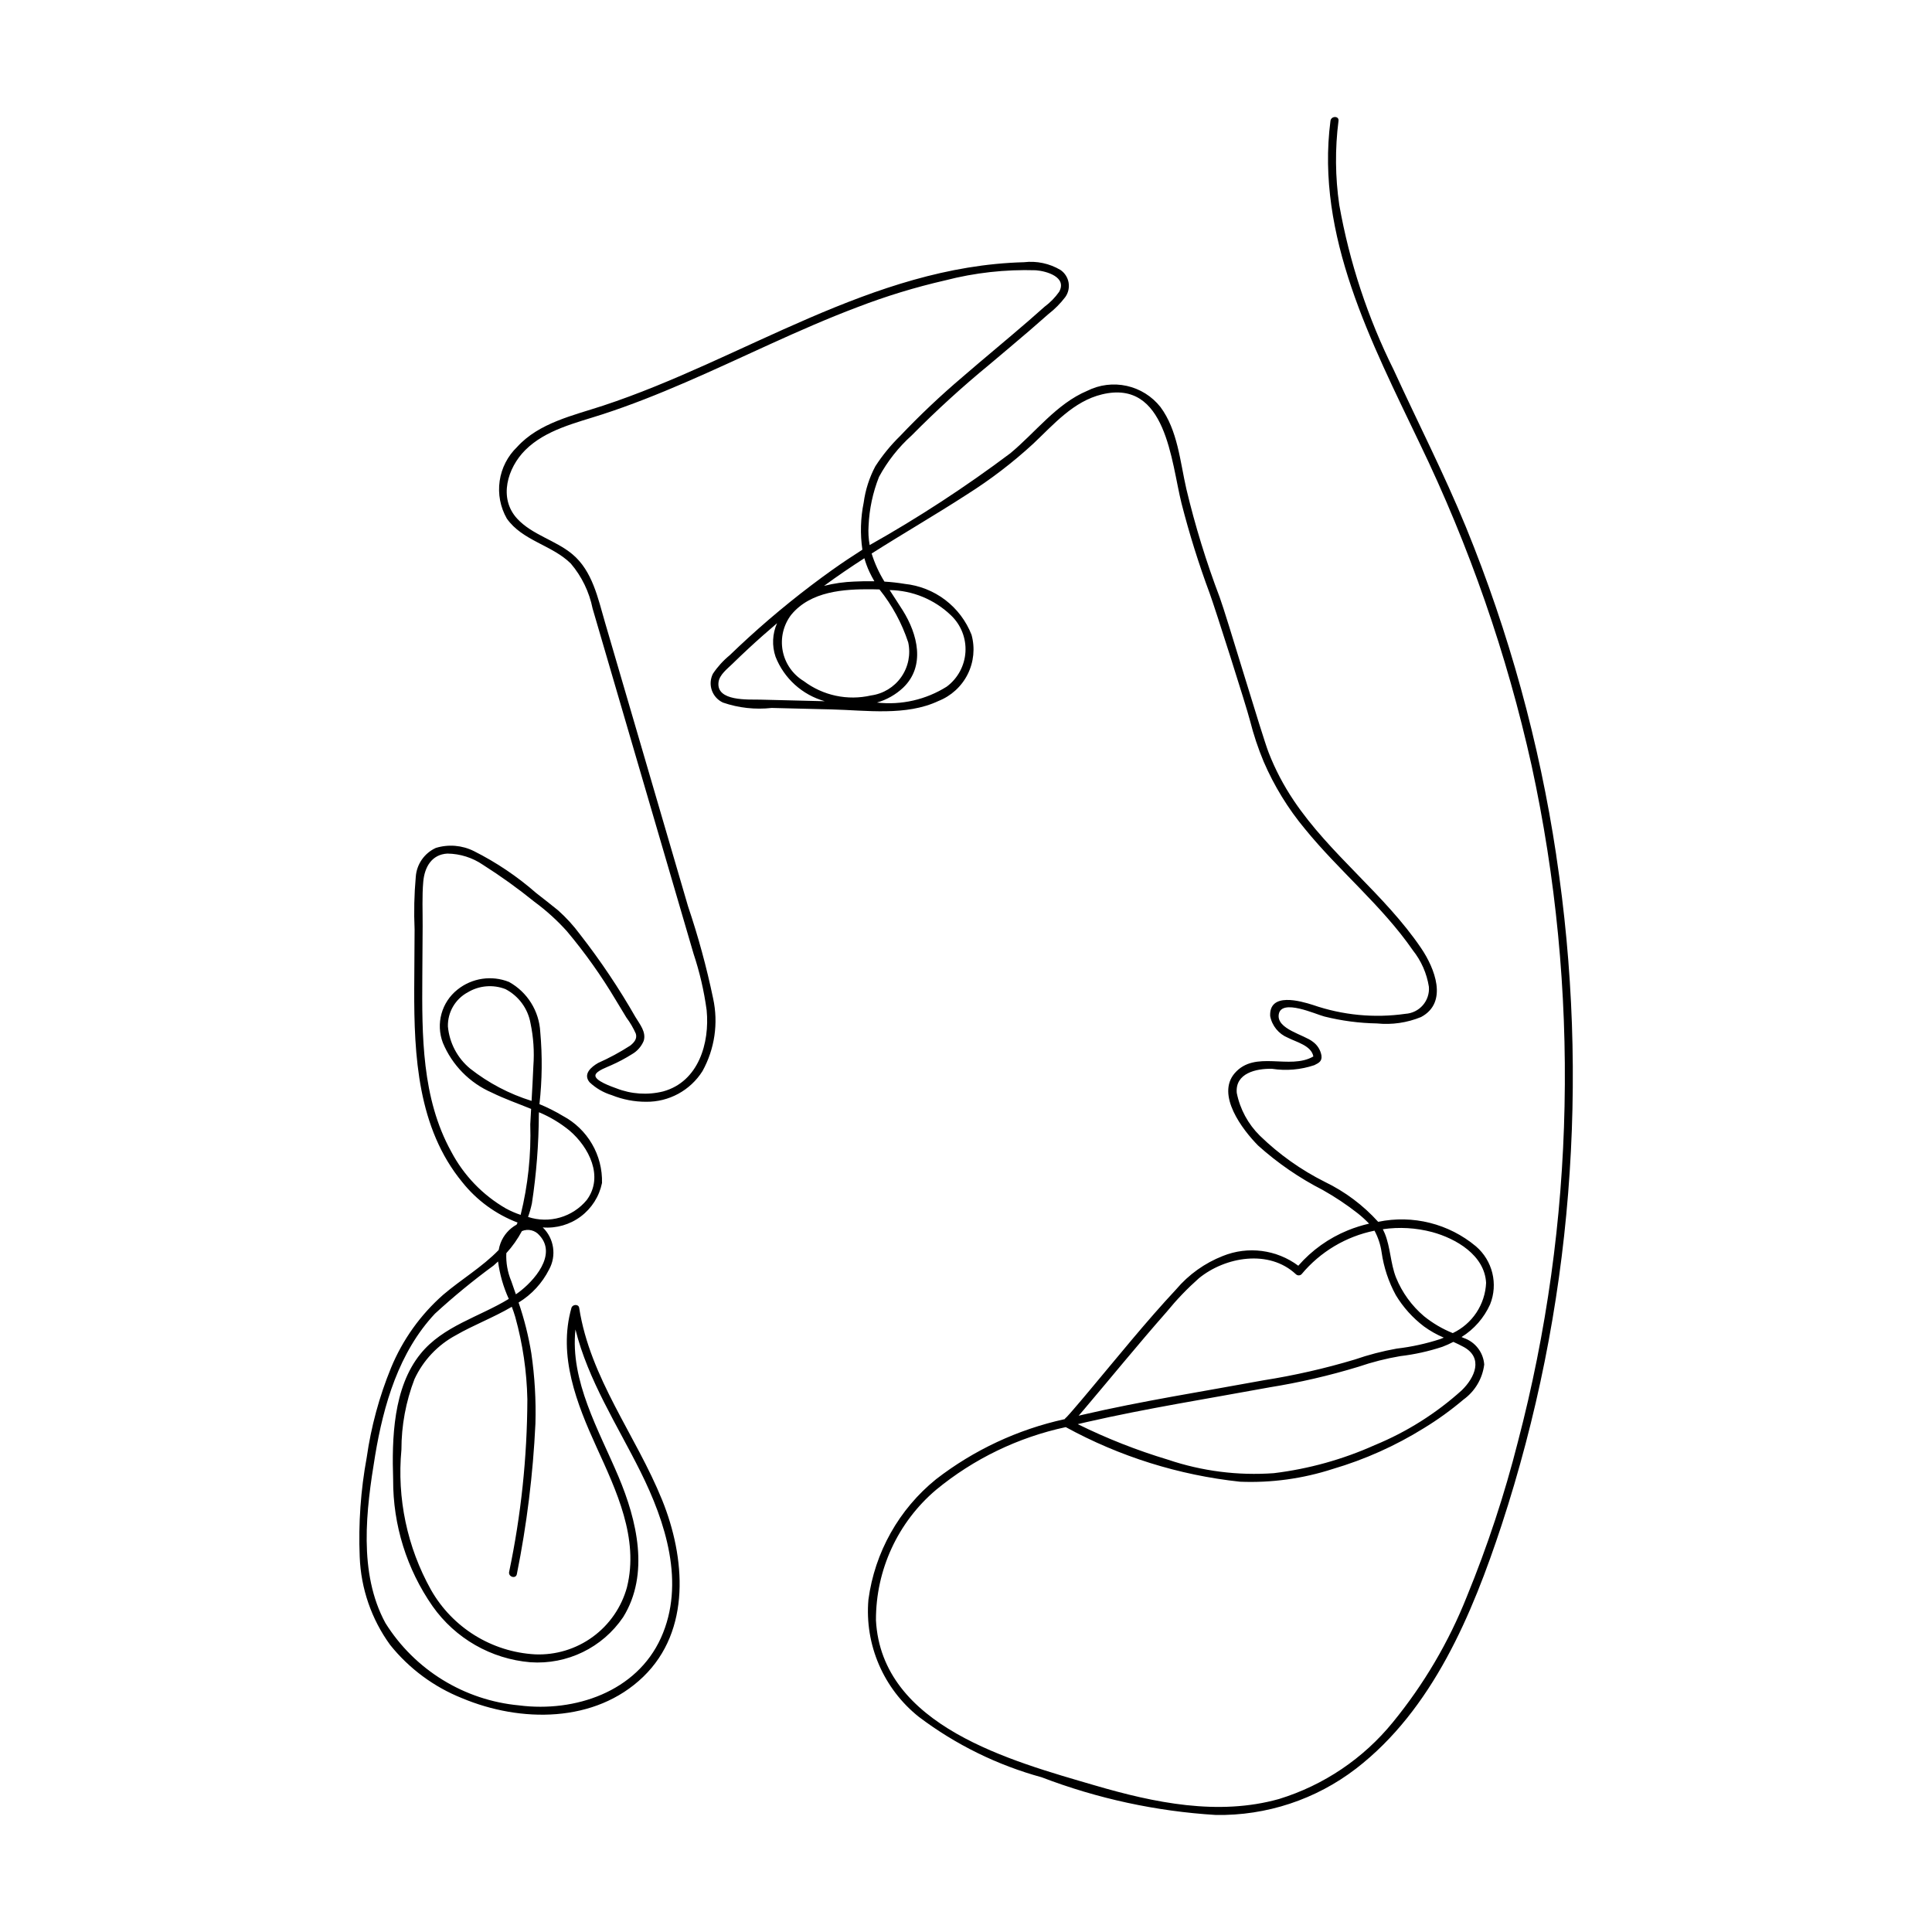<?xml version="1.0" encoding="UTF-8"?>
<!-- Uploaded to: ICON Repo, www.iconrepo.com, Generator: ICON Repo Mixer Tools -->
<svg fill="#000000" width="800px" height="800px" version="1.1" viewBox="144 144 512 512" xmlns="http://www.w3.org/2000/svg">
 <g>
  <path d="m426.21 520.03c-0.035 0.012-0.07 0.031-0.098 0.055 0.031-0.016 0.062-0.031 0.094-0.047z"/>
  <path d="m556.42 370.63c-4.484-29.812-12.508-58.98-23.906-86.891-5.805-14.164-12.781-27.773-19.152-41.68v-0.004c-6.883-13.812-11.746-28.547-14.441-43.742-1.082-7.387-1.148-14.887-0.203-22.293 0.176-1.355-1.953-1.34-2.129 0-3.969 30.449 10.934 58.867 23.633 85.461 13.16 27.23 23.117 55.895 29.672 85.418 6.434 29.629 9.363 59.91 8.727 90.223-0.598 30.047-4.746 59.918-12.367 88.988-3.543 13.969-8.066 27.672-13.531 41.008-4.777 12.02-11.375 23.23-19.559 33.246-7.82 9.637-18.328 16.73-30.191 20.383-16.145 4.543-33.117 0.996-48.82-3.598-22.027-6.445-56.551-15.613-58.02-43.816h0.004c-0.035-13.297 5.797-25.934 15.945-34.527 9.957-8.203 21.742-13.898 34.355-16.605 14.293 7.82 29.992 12.734 46.191 14.469 8.312 0.336 16.617-0.805 24.535-3.367 8.508-2.5 16.637-6.141 24.168-10.82 3.699-2.254 7.211-4.793 10.516-7.59 3.039-2.195 5.027-5.559 5.488-9.281-0.242-3.242-2.41-6.027-5.496-7.055-0.172-0.078-0.34-0.152-0.512-0.23 3.324-2.07 5.953-5.078 7.562-8.648 2.176-5.402 0.668-11.586-3.746-15.383-7.191-6.016-16.738-8.41-25.914-6.5-3.981-4.406-8.777-8-14.125-10.582-6.328-3.168-12.133-7.293-17.211-12.227-3.133-3.082-5.273-7.031-6.137-11.344-0.473-5.281 5.215-6.492 9.34-6.398 3.758 0.582 7.602 0.254 11.207-0.961 1.293-0.629 2.094-1.086 1.891-2.598v0.004c-0.258-1.438-1.059-2.723-2.238-3.586-2.371-1.93-9.699-3.352-9.07-7.289 0.68-4.269 9.84 0.012 12.098 0.574 4.551 1.137 9.211 1.75 13.898 1.832 3.984 0.406 8.008-0.176 11.715-1.695 7.293-3.902 3.547-13.035 0.051-18.203-9.738-14.387-24.18-24.828-33.852-39.258l0.004-0.004c-2.656-3.949-4.867-8.176-6.594-12.609-1.762-4.527-11.199-36.371-12.969-41.145-3.562-9.367-6.512-18.953-8.836-28.703-1.668-7.258-2.289-15.582-6.879-21.754-2.246-2.832-5.398-4.805-8.93-5.586-3.527-0.781-7.219-0.32-10.449 1.301-8.164 3.43-13.742 11.051-20.414 16.57-11.875 8.914-24.32 17.039-37.258 24.316-0.312-1.688-0.41-3.41-0.289-5.121 0.191-4.438 1.125-8.812 2.758-12.941 2.238-4.137 5.172-7.859 8.672-11.004 6.555-6.629 13.449-12.918 20.656-18.832 3.555-3.004 7.125-5.988 10.652-9.02 1.633-1.406 3.254-2.824 4.867-4.254v-0.004c1.703-1.312 3.227-2.844 4.527-4.555 0.797-1.121 1.105-2.508 0.867-3.859-0.242-1.348-1.016-2.547-2.148-3.32-2.914-1.727-6.316-2.449-9.68-2.051-40.328 1.07-74.324 25.754-111.53 38.012-7.856 2.59-16.98 4.543-22.773 10.938v0.004c-2.508 2.402-4.141 5.578-4.637 9.02-0.496 3.438 0.172 6.945 1.898 9.961 4.141 5.902 11.98 7.004 16.949 11.914 2.906 3.418 4.894 7.523 5.781 11.922 1.496 5.098 2.988 10.199 4.473 15.301 5.965 20.402 11.934 40.801 17.898 61.203 1.449 4.957 2.898 9.918 4.352 14.875h-0.004c1.641 4.906 2.816 9.953 3.508 15.078 0.84 8.703-2.141 18.93-11.52 21.52-4.125 1.023-8.469 0.734-12.422-0.824-1.039-0.383-5.973-2.047-5.516-3.566 0.34-1.129 3.258-2.106 4.188-2.559 1.891-0.836 3.715-1.805 5.465-2.906 1.402-0.797 2.5-2.039 3.121-3.531 0.727-2.332-1.02-4.379-2.137-6.254l-0.004 0.004c-4.383-7.676-9.309-15.023-14.746-21.992-1.707-2.309-3.648-4.438-5.793-6.352-1.914-1.547-3.844-3.074-5.793-4.578-5.016-4.398-10.57-8.141-16.531-11.133-3.129-1.559-6.738-1.859-10.082-0.836-3.047 1.387-5.09 4.336-5.316 7.676-0.414 4.633-0.52 9.293-0.312 13.941-0.035 5.223-0.078 10.445-0.098 15.668-0.062 17.773 0.926 36.953 12.746 51.301 3.832 4.812 8.891 8.508 14.645 10.695-0.082 0.184-0.164 0.367-0.254 0.547-1.953 1.074-3.461 2.805-4.254 4.891-0.223 0.594-0.387 1.203-0.496 1.828-4.344 4.5-9.973 7.816-14.688 11.848v-0.004c-6.047 5.324-10.789 11.965-13.855 19.414-3.113 7.609-5.273 15.57-6.43 23.711-1.602 8.684-2.223 17.52-1.859 26.34 0.312 8.414 3.121 16.547 8.07 23.359 5.019 6.266 11.578 11.125 19.035 14.102 15.516 6.512 35.266 6.652 48.023-5.656 12.766-12.316 11.148-31.691 5.027-46.828-6.941-17.16-19.102-32.277-21.992-50.949-0.168-1.086-1.785-0.938-2.051 0-3.625 12.734 1.414 25.41 6.644 36.902 5.234 11.5 11.301 24.176 8.07 37.129h0.004c-1.449 5.289-4.648 9.93-9.078 13.16-4.43 3.234-9.824 4.867-15.301 4.633-11.5-0.648-21.883-7.09-27.57-17.105-6.309-11.301-9.039-24.25-7.828-37.137-0.004-6.391 1.168-12.727 3.461-18.695 2.305-4.969 6.156-9.051 10.984-11.641 4.523-2.629 10-4.699 14.809-7.531 0.352 0.941 0.676 1.867 0.934 2.762l-0.004-0.004c1.969 7.102 3.039 14.418 3.191 21.781-0.055 15.371-1.676 30.699-4.836 45.738-0.238 1.34 1.812 1.914 2.051 0.566 2.644-13.145 4.289-26.469 4.922-39.863 0.18-6.238-0.184-12.48-1.086-18.66-0.746-4.566-1.875-9.062-3.375-13.445 3.461-2.106 6.258-5.141 8.082-8.758 2.016-3.668 1.328-8.234-1.68-11.148 3.606 0.297 7.195-0.738 10.086-2.906 2.894-2.172 4.891-5.324 5.617-8.867 0.094-3.633-0.824-7.219-2.656-10.355-1.828-3.141-4.496-5.707-7.703-7.414-1.992-1.199-4.07-2.246-6.219-3.129 0.719-6.356 0.789-12.766 0.215-19.137-0.293-5.543-3.418-10.547-8.27-13.242-4.586-1.836-9.805-1.066-13.66 2.019-4.231 3.352-5.801 9.062-3.879 14.105 2.457 5.918 7.113 10.652 12.992 13.207 3.316 1.637 6.906 2.883 10.395 4.312-0.078 1.355-0.156 2.715-0.227 4.07v0.004c0.254 8.082-0.605 16.16-2.547 24.008-1.359-0.449-2.676-1.02-3.93-1.707-6.152-3.555-11.172-8.781-14.477-15.07-7.828-14.16-7.754-30.816-7.652-46.547 0.027-4.394 0.055-8.789 0.086-13.184 0.023-3.906-0.18-7.891 0.164-11.785 0.34-3.84 2.215-7.238 6.426-7.457v0.004c3.348 0.043 6.613 1.074 9.379 2.965 4.742 3.012 9.309 6.293 13.676 9.828 3.125 2.301 6.008 4.914 8.602 7.801 4.809 5.731 9.145 11.84 12.969 18.27 0.938 1.527 1.867 3.059 2.785 4.598 0.992 1.324 1.828 2.754 2.496 4.269 0.406 1.352-0.453 2.324-1.457 3.137-2.719 1.758-5.574 3.301-8.535 4.617-1.836 1.059-4.07 2.938-2.269 5.113 1.672 1.582 3.688 2.754 5.891 3.422 2.887 1.16 5.969 1.758 9.078 1.754 6.059 0.074 11.719-3 14.953-8.121 3.246-5.871 4.25-12.723 2.82-19.277-1.723-8.262-3.945-16.414-6.648-24.41-4.891-16.719-9.777-33.434-14.664-50.152-2.445-8.355-4.891-16.715-7.336-25.074-1.863-6.367-3.309-13.629-8.664-18.09-4.449-3.707-10.629-5.102-14.602-9.395-5.023-5.422-2.602-13.473 2.148-18.203 5.402-5.379 13.363-7.164 20.375-9.438 7.5-2.434 14.824-5.363 22.062-8.488 15.219-6.57 30.039-14.074 45.562-19.93 7.578-2.918 15.359-5.293 23.277-7.106 7.836-2.027 15.918-2.926 24.004-2.676 2.84 0.207 8.387 1.816 6.168 5.738-1.062 1.496-2.356 2.816-3.828 3.91-1.41 1.266-2.832 2.519-4.269 3.758-5.777 5.004-11.688 9.848-17.465 14.844v0.004c-5.801 4.918-11.332 10.145-16.566 15.664-2.473 2.418-4.672 5.106-6.551 8.008-1.594 2.996-2.641 6.25-3.094 9.613-0.84 4.117-0.961 8.352-0.352 12.512-2.688 1.715-5.344 3.477-7.938 5.328v-0.004c-7.754 5.531-15.168 11.52-22.207 17.938-1.691 1.543-3.359 3.113-5.008 4.703-1.719 1.406-3.219 3.055-4.453 4.902-0.691 1.363-0.797 2.953-0.293 4.394 0.504 1.445 1.574 2.621 2.965 3.258 4.148 1.422 8.555 1.906 12.91 1.418l15.871 0.391c9.141 0.227 19.742 1.812 28.301-2.227h-0.004c3.371-1.324 6.137-3.848 7.758-7.086 1.621-3.238 1.988-6.965 1.027-10.457-1.43-3.66-3.844-6.859-6.973-9.242-3.129-2.379-6.856-3.852-10.766-4.258-1.773-0.297-3.559-0.496-5.348-0.602-1.438-2.328-2.574-4.828-3.391-7.441 8.336-5.297 16.891-10.238 25.207-15.617v-0.004c6.277-3.953 12.18-8.469 17.637-13.492 5.426-5.121 10.652-11.25 18.215-13.066 17.066-4.098 18.289 17.793 21.07 28.914v-0.004c2.07 8.09 4.566 16.062 7.481 23.891 1.387 3.789 9.672 29.777 10.66 33.656v-0.004c0.941 3.719 2.152 7.359 3.629 10.895 2.777 6.438 6.461 12.441 10.945 17.828 9.047 11.121 20.363 20.289 28.562 32.117l-0.004 0.004c2.25 2.809 3.723 6.156 4.281 9.711 0.141 1.773-0.441 3.531-1.605 4.875-1.168 1.344-2.824 2.164-4.598 2.277-8.25 1.18-16.664 0.371-24.539-2.352-3.309-1.051-11.609-3.441-11.324 2.93h-0.004c0.484 2.586 2.25 4.754 4.684 5.754 2.254 1.168 6.238 2.074 6.766 4.969-6.277 3.656-15.434-1.777-20.828 4.418-5.008 5.754 2.039 15 6.18 19.188 5.172 4.652 10.934 8.613 17.129 11.777 3.227 1.816 6.309 3.867 9.223 6.144 1.086 0.855 2.113 1.785 3.066 2.781-1.918 0.438-3.797 1.031-5.617 1.77-5.055 2.059-9.559 5.269-13.145 9.383-5.758-4.289-13.336-5.269-19.992-2.586-4.801 1.879-9.059 4.922-12.387 8.855-7.977 8.555-15.328 17.699-22.84 26.656-1.523 1.816-3.047 3.641-4.606 5.43-0.512 0.586-1.02 1.18-1.555 1.742-0.129 0.137-0.395 0.312-0.465 0.48l-0.012 0.02-0.004 0.004c0.078-0.02 0.16-0.027 0.238-0.023l-0.07 0.016v0.004c-0.055 0-0.113 0.004-0.172 0.012l-0.02 0.035-0.082 0.02 0.008-0.012-0.031 0.016v0.004c-12.367 2.723-23.977 8.152-33.996 15.895-9.84 7.953-16.258 19.379-17.934 31.918-1.031 11.957 4 23.637 13.402 31.098 9.727 7.34 20.762 12.762 32.516 15.984 14.785 5.656 30.348 9.023 46.148 9.984 13.418 0.227 26.52-4.102 37.156-12.281 20.293-15.648 30.801-40.918 38.582-64.551 9.332-28.492 15.25-57.996 17.625-87.887 2.394-29.898 1.336-59.973-3.16-89.629zm-300.98 132.15c-7.254 8.941-7.609 22.453-7.25 33.41h-0.004c-0.043 11.969 3.606 23.66 10.453 33.477 6.016 8.535 15.504 13.973 25.91 14.848 9.742 0.684 19.113-3.871 24.594-11.953 7.082-11.418 3.633-25.688-1.219-37.199-5.191-12.316-12.887-25.348-11.422-39.039 3.348 13.453 11.074 25.316 17.223 37.656 6.644 13.336 11.977 29.652 5.418 44.105-6.481 14.277-22.805 19.73-37.504 17.871l0.004-0.004c-14.594-1.328-27.73-9.402-35.5-21.828-7.227-13.301-5.109-30.051-2.734-44.367 2.231-13.461 6.305-27.449 15.863-37.625 4.941-4.535 10.129-8.793 15.535-12.754 0.41-0.352 0.793-0.715 1.184-1.078 0.449 3.43 1.406 6.773 2.844 9.922-7.859 4.801-17.406 7.172-23.395 14.559zm25.859-16.184c-0.191 0.141-0.395 0.27-0.59 0.406-0.402-1.176-0.809-2.356-1.227-3.539h-0.004c-0.973-2.328-1.414-4.844-1.297-7.363 1.613-1.77 3-3.734 4.129-5.844 1.625-0.691 3.512-0.238 4.644 1.117 4.773 5.125-1.449 12.156-5.656 15.223zm-12.695-59.395c-3.387-2.793-5.512-6.824-5.906-11.195-0.082-3.766 1.957-7.258 5.273-9.039 3.019-1.809 6.707-2.117 9.984-0.84 3.488 1.816 5.938 5.144 6.629 9.012 0.789 3.738 1.047 7.57 0.762 11.379-0.129 3.078-0.297 6.156-0.473 9.23-5.898-1.832-11.414-4.731-16.27-8.547zm16.355 35.711c1.191-7.82 1.805-15.719 1.84-23.629 0.008-0.176 0.023-0.352 0.031-0.527 2.922 1.219 5.652 2.856 8.102 4.859 5.133 4.383 9.156 12.191 4.57 18.391-1.84 2.227-4.312 3.848-7.086 4.648-2.777 0.805-5.731 0.75-8.477-0.152 0.422-1.172 0.762-2.371 1.02-3.59zm72.051-138.41c-2.926-1.77-4.961-4.699-5.594-8.059-0.633-3.359 0.195-6.828 2.277-9.539 5.156-6.234 13.879-6.809 21.383-6.742 0.656 0.008 1.324 0.023 1.996 0.047v0.004c3.356 4.18 5.934 8.93 7.613 14.02 0.695 3.191 0.023 6.523-1.852 9.195-1.871 2.672-4.777 4.438-8.012 4.875-6.207 1.426-12.727 0.035-17.812-3.801zm-11.578 4.906c-3.062-0.074-11.68 0.523-11.016-4.625 0.254-1.969 2.269-3.481 3.613-4.793 1.445-1.414 2.906-2.805 4.391-4.18 2.453-2.277 4.965-4.484 7.508-6.656v-0.004c-1.246 2.805-1.391 5.973-0.406 8.879 2.258 5.762 7.094 10.133 13.055 11.801zm50.59-22.336c2.644 2.512 4.047 6.062 3.832 9.703-0.219 3.641-2.031 7.004-4.953 9.184-5.508 3.469-12.031 4.957-18.5 4.223 2.594-0.742 4.977-2.094 6.941-3.941 5.988-5.731 3.82-14.23-0.102-20.477-1.148-1.832-2.344-3.609-3.477-5.387l0.004-0.004c6.07 0.098 11.879 2.492 16.254 6.699zm-21.637-11.562c0.398 0.859 0.852 1.695 1.328 2.519-1.766-0.031-3.527 0.004-5.281 0.09v-0.004c-2.715 0.098-5.414 0.48-8.051 1.145 3.488-2.562 7.059-4.988 10.684-7.324 0.344 1.227 0.785 2.418 1.32 3.57zm157.46 205.42c5.316 2.898 3.043 8.102-0.465 11.512-6.793 6.133-14.594 11.047-23.062 14.527-8.484 3.805-17.496 6.309-26.727 7.434-9.496 0.691-19.035-0.523-28.055-3.57-8.223-2.469-16.223-5.621-23.922-9.418 0.801-0.191 1.598-0.379 2.394-0.562 15.961-3.644 32.207-6.203 48.305-9.172l0.004-0.004c8.004-1.281 15.91-3.106 23.664-5.469 3.621-1.238 7.336-2.184 11.109-2.824 3.785-0.445 7.516-1.27 11.133-2.461 1-0.375 1.98-0.816 2.93-1.312 0.902 0.41 1.801 0.836 2.691 1.32zm-8.332-30.426c6.324 1.707 13.945 6.133 14.316 13.477-0.125 2.812-1.016 5.535-2.57 7.879-1.555 2.344-3.723 4.219-6.262 5.426-2.746-1.105-5.316-2.617-7.621-4.477-3.262-2.769-5.809-6.285-7.418-10.25-1.484-3.766-1.453-7.93-2.973-11.676-0.156-0.383-0.332-0.758-0.523-1.125v-0.004c4.356-0.633 8.793-0.375 13.051 0.75zm-92.023 46.758c3.414-4.019 6.777-8.086 10.168-12.125 3.824-4.559 7.656-9.105 11.594-13.566h-0.004c2.582-3.164 5.414-6.113 8.469-8.82 7.023-5.731 18.621-7.703 25.703-1.074h0.004c0.418 0.41 1.086 0.41 1.504 0 4.941-5.934 11.758-10.008 19.328-11.539 0.957 1.781 1.594 3.715 1.883 5.715 0.566 3.988 1.844 7.848 3.777 11.383 1.941 3.215 4.477 6.031 7.469 8.297 1.625 1.18 3.379 2.168 5.231 2.949-0.32 0.137-0.637 0.27-0.957 0.391-3.746 1.219-7.606 2.062-11.52 2.519-3.769 0.672-7.481 1.637-11.102 2.891-7.922 2.379-15.992 4.215-24.16 5.504-16.055 2.965-32.27 5.488-48.172 9.184-0.281 0.066-0.562 0.137-0.848 0.203 0.547-0.633 1.09-1.273 1.633-1.91z"/>
 </g>
</svg>